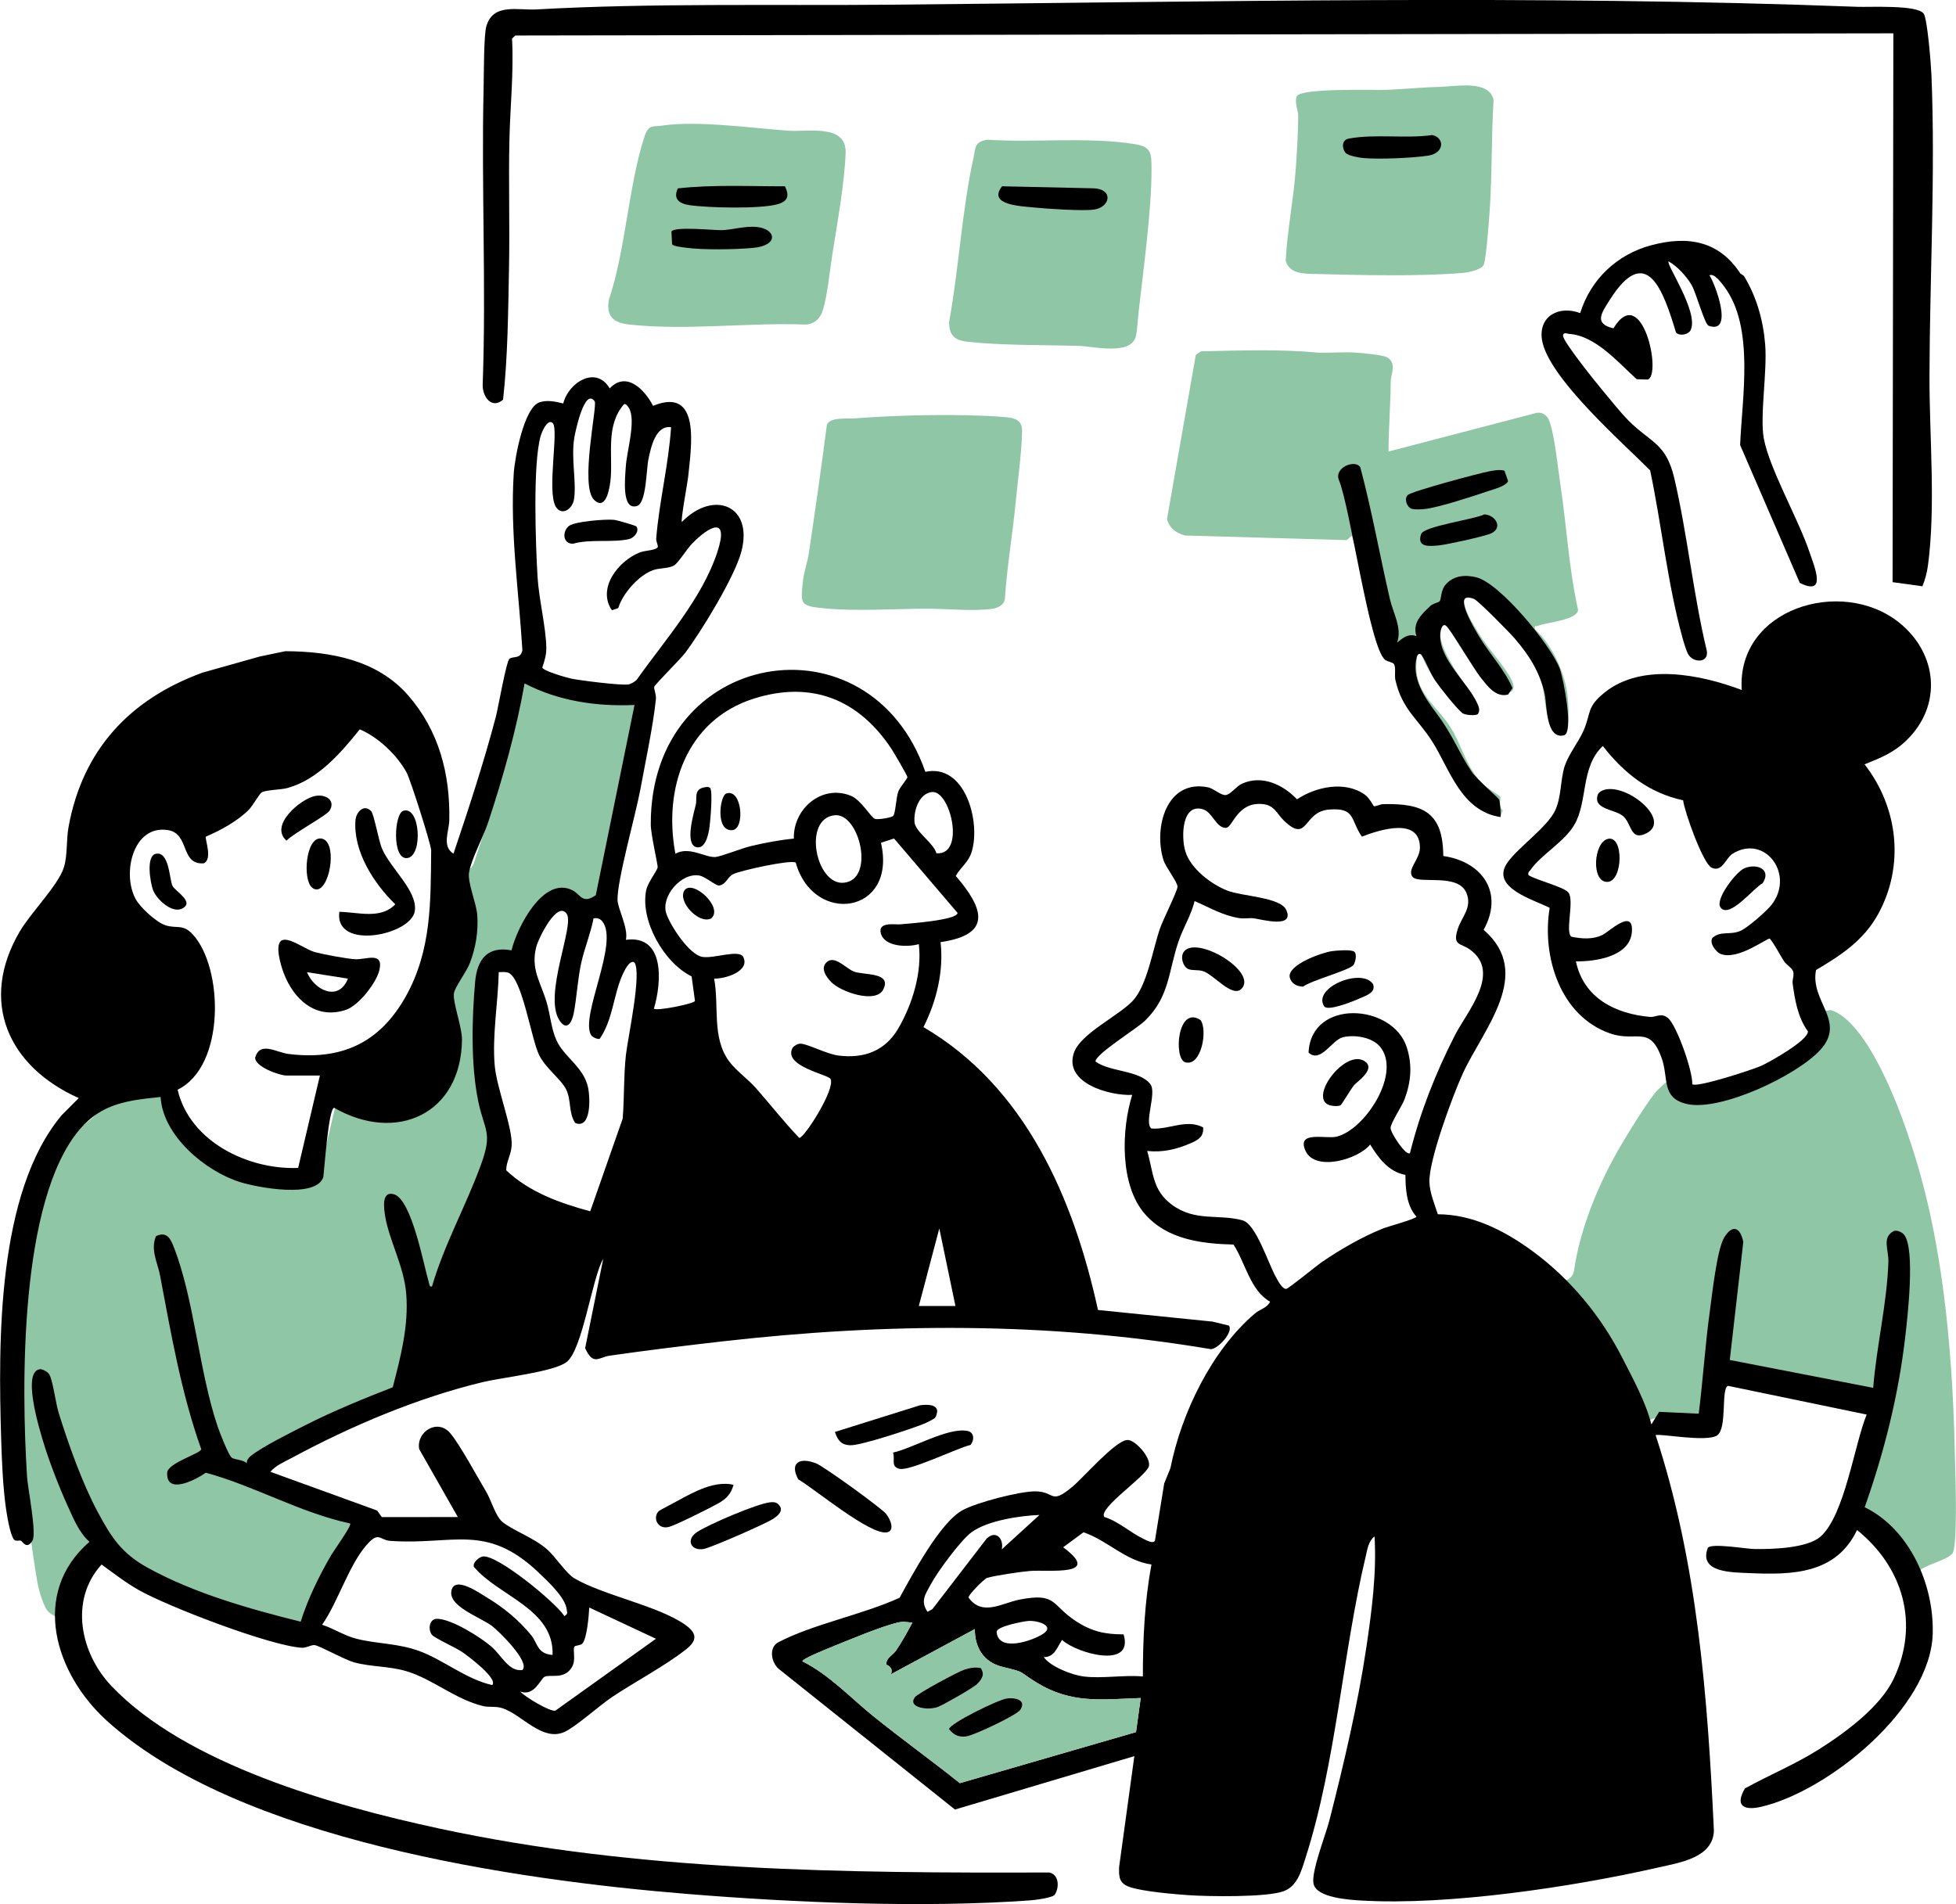 <svg xmlns="http://www.w3.org/2000/svg" id="Ebene_2" data-name="Ebene 2" viewBox="0 0 907.07 883.18"><defs><style> .cls-1 { fill: #8fc6a5; } </style></defs><g id="Ebene_1-2" data-name="Ebene 1"><path class="cls-1" d="M643.89,209.44l68.59-17.92c2.56-.57,4.92,1.06,5.86,3.4,2.54,6.25,4.18,22.62,5.32,30.16,2.9,19.27,3.87,38.75,8.15,57.78-.43,4.83-14.35,5.69-18.62,7.42-1,.41-1.72-.55-1.37,1.58,7.69,7.03,13.27,18.87,14.9,29.06.54,3.36,2.12,19.83-2.4,20.2-7.3.59-7.76-18.04-9-22.78-2.42-9.21-7.85-16.92-13.98-23.98-1.85-2.14-15.29-15.9-16.51-16.45-1.93-.86-3.97-.53-5.98-.51.14,6.02,3.96,11.46,6.97,16.51,3.74,6.28,12.78,16.12,15.25,21.71.69,1.55,1.3,3.12.3,4.74-8.08,5.74-14.25-6.01-18.34-11.68-4.41-6.12-8.47-12.73-12.19-19.29l-2.03.57c-4.51,6.75,7.73,23.21,11.61,29.33,1.83,2.89,11.52,14.51.09,11.69-3.57-.88-13.03-12.67-15.47-16.29s-4.87-7.89-6.18-12.31c-1.46-.18-1.78,2.61-1.89,3.57-1.76,16.19,10.21,21.48,16.69,33.08,4.87,8.71,6.66,17.31,14.14,24.82,1.27,1.28,7.67,5.22,7.91,5.64.42.74-1.07,4.6,1.14,6.33-.66,3.83-4.73,2.67-7.37,1.34-14.07-7.09-18.01-22.11-25.2-33.74-6.13-9.92-14.46-14.83-17.16-27.79-.52-2.49.29-5.73-.36-7.63-.55-1.61-4.19-1.82-5.9-4.09-1.32-1.75-2.5-6.37-3.25-8.73-4.83-15.14-6.09-31.54-10.71-46.74l-2.41,2.08-74.95-2.13c-4.16-1.17-7.33-3.39-8.35-7.7l13.35-76.11,2.38-1.61c18.11-.41,36.53-1.07,54.47.6,5.65.18,11.38-.38,17.02-.03,2.91.18,12.93,1.09,14.8,2.18,4.74,2.75,1.75,7.65,1.72,11.35-.08,10.72-1,21.52-1.03,32.41Z"></path><path class="cls-1" d="M307.69,58.18c15.98-2.29,41.18,1.24,57.92,2.45,9.04.66,27.08-3.35,26.54,10.4-.55,13.98-3.89,32.73-6.15,46.87-1.22,7.65-2.24,18.65-4.31,25.67-1.18,4-3.76,6.66-8.02,6.96-26.55-1.01-55.64,2.9-81.95-.02-7.23-.8-10.66-3.77-9.39-11.38,7.84-23.27,9.08-52.95,16.5-75.63,1.97-6,3.54-4.55,8.86-5.31Z"></path><path class="cls-1" d="M396.6,194.04c19.42-1.56,49.72-2.22,68.99-.62,4.45.37,8.44,1.03,8.38,6.4-.12,9.69-1.99,22.97-2.95,33.07-1.43,14.96-4.06,29.89-5.02,44.9-.36,2.69-3.04,4.11-5.5,4.52-8.42,1.37-22-.02-30.87.01-15.61.06-32.58,1.33-47.97-.21-10.76-1.07-10.35-2.15-9.37-12.1.45-4.61,2.13-9.05,2.76-13.22,2.98-19.88,5.82-39.79,8.4-59.7,1.23-3.76,9.29-2.75,13.15-3.07Z"></path><path class="cls-1" d="M457.81,64.82c21.97,1.42,46.78-1.45,68.42,2.03,7.74,1.24,7.73,4.22,7.77,11.29.11,19.24-3.83,47.04-6.01,66.86-.34,3.11-.62,8.17-1.2,10.79-2.08,9.29-19.7,4.86-26.22,4.66-16.57-.51-35.73-.15-51.99-1.96-6.04-.67-8.53-3.04-8.42-9.33,4.49-24.5,5.93-51.55,11.24-75.76,1.07-4.87.32-7.6,6.41-8.59Z"></path><path class="cls-1" d="M668.39,40.25c7.04-.16,22.13-3.27,24.24,6.06-1.05,16.91-.64,33.94-1.77,50.79-.26,3.91-1.73,24.31-2.93,26.01-1.53,2.15-6.94,3.23-9.53,3.46-19.03,1.69-48.3,1.07-67.86.51-5.32-.15-12.54.24-14.32-6.16.77-14.31,3.69-28.59,4.7-42.85.51-7.2,1.08-16.82,1.1-23.97,0-3.4-1.84-6.43-.64-9.53,2.63-3.89,36.06-2.65,42.05-2.91,8.29-.35,16.62-1.21,24.97-1.4Z"></path><path class="cls-1" d="M645.82,874.07c-5.5,0-10.73-.16-15.54-.46l-1.77-.11c-4.57-.27-10.83-.63-12.57-2.72-.78-.94-.75-2.74-.58-4.09.96-7.76,4.35-18.65,7.63-29.18,2.38-7.63,4.84-15.51,6.33-22.16,4.81-21.37,8.39-39.8,10.64-54.77,2.67-17.73,4.07-34.61,4.14-50.18,0-1.94-.97-3.74-2.6-4.79-.93-.6-2-.9-3.07-.9-.8,0-1.61.17-2.37.52-5.42,2.49-6.56,8.27-7.31,12.09-.12.6-.23,1.17-.36,1.71-4.64,19.47-8.02,39.75-11.29,59.37-3.91,23.45-7.94,47.7-14.17,70.82-.25.93-.51,1.94-.78,3.01-1.62,6.42-4.34,17.18-9.52,18.21-4.87.97-13.1,1.51-23.17,1.51-11.31,0-23.1-.69-30.05-1.76-.72-.11-1.51-.22-2.37-.34-7.94-1.08-12.19-2.42-12.65-4l6.75-52.84c.18-1.41-.18-2.84-1-4-.97-1.37-2.56-2.26-4.23-2.41l2.78-.83c2.19-.66,3.77-2.57,4.01-4.84l1.52-14.55c.16-1.58-.34-3.15-1.39-4.34-.39-.45-.85-.82-1.35-1.12,1.03-.18,2.01-.64,2.8-1.35,1.13-1,1.81-2.42,1.9-3.93l2.89-51.85c.11-1.97-.8-3.78-2.3-4.88.4-.09.79-.23,1.17-.41,1.61-.77,2.77-2.25,3.12-4,.91-4.51,1.59-9.05,2.26-13.45.87-5.75,1.69-11.17,2.96-16.58,2.83-12.03,8.89-28.79,14.41-39.87,7.16-14.36,17.7-27.21,31.31-38.2,1.3-1.05,2.07-2.61,2.11-4.28.01-.59-.06-1.17-.23-1.72.87.32,1.79.49,2.75.49,4.14,0,7.08-3.04,9.44-5.49.63-.65,1.41-1.46,1.82-1.76,18.56-13.7,34.7-21.83,50.79-25.61,1.89-.44,3.42-1.82,4.06-3.66.09-.27.17-.55.22-.83.88,1.2,1.89,2.15,3.07,2.67.72.32,1.5.48,2.28.48.07,0,.14,0,.21,0,.47-.02.94-.03,1.41-.03,18.52,0,35.19,13.55,49.91,25.5l.91.74c1.03.83,2.29,1.27,3.57,1.27.7,0,1.39-.13,2.06-.39,1.9-.74,3.26-2.45,3.55-4.47,2.66-18.34,10.62-39.36,22.42-59.18,2.22-3.74,9.88-16.44,14.98-23,1.11-1.42,2.65-2.79,4.27-4.24,1.83-1.63,3.73-3.32,5.28-5.33.68-.88,1.09-1.95,1.17-3.07.27-3.93-4.81-16.97-9.66-20.18.76.01,1.5.03,2.09.07,3.16,4.48,9.56,20.92,9.22,25.13-.35,1.81.2,3.68,1.48,5.01,1.28,1.33,3.03,2,5.2,2,7.05,0,30.44-8.52,32.79-9.54.19-.08,19.49-9.57,22.91-15.09,2.57-4.14.87-9.49-1.39-15.22,1.41,1.43,3.28,2.21,5.29,2.21h0c1.11,0,2.01-.23,2.68-.39.03,0,.07-.02.1-.03,12.86,3.31,28.31,30.66,40.45,71.7,10.5,35.47,16.16,79.24,17.31,133.83.03,1.37.08,3.11.14,5.13.3,10.52.99,35.15-.94,40.85-.63,1.85-4.98,3.57-8.16,4.82-1.94.77-3.95,1.56-5.71,2.52-1.98,1.09-3.13,3.25-2.92,5.5.23,2.47.53,4.95.82,7.35.94,7.83,1.84,15.23.57,22.42-3.03,17.2-15.47,33.18-38.04,48.85-10.92,7.59-29.45,17.9-38.17,19.7,3.84-2.5,12.13-6.31,16.06-8.11,2.99-1.37,5.35-2.45,6.8-3.25,8.66-4.76,37.65-21.86,47.06-41.8,12.24-25.94,4.89-55.35-18.72-74.93-1.03-.85-2.31-1.3-3.62-1.3-.34,0-.69.03-1.03.09-1.65.3-3.08,1.32-3.91,2.79-4.79,8.47-9.37,13.79-18.62,15.93-4.34,1-11.88,1.63-19.66,1.63s-14.22-.59-18.03-1.57c-.33-.08-.63-.17-.9-.24,2.65.1,5.78.53,8.35.88,2.42.33,4.34.6,5.8.6h.52c4.28,0,11.67-.32,16.15-.85,18.84-2.2,21.83-9.16,27.77-23.02,3.88-9.05,6.42-18.44,8.87-27.52,1.41-5.23,2.87-10.63,4.55-15.79.5-1.54.32-3.23-.51-4.62s-2.21-2.38-3.8-2.69l-63.48-12.43c-.16-.03-.32-.06-.48-.07-.65-.07-1.1-.1-1.52-.1-2.45,0-3.94,1.13-4.76,2.08-.74.86-1.55,2.3-1.39,4.39-.41,2-.66,4.75-.94,7.89-.26,2.87-.7,7.9-1.29,10.14-.52.2-1.12.4-1.45.47-.44.05-.99.07-1.61.07-2.85,0-6.78-.51-10.58-1-4.12-.53-8.02-1.04-11.26-1.04h-.25c-1.85.02-3.57.93-4.62,2.45-1.05,1.52-1.29,3.45-.66,5.18,3.63,9.87,6.76,20.39,9.29,31.28,10.03,43.12,15.51,91.61,17.25,152.57-1.35,5.36-15.02,8.11-21.66,9.45-1.3.26-2.49.5-3.55.74-32.01,7.08-79.95,14.64-118.52,14.64ZM443.68,830.1c.64.24,1.32.37,2.01.37.55,0,1.1-.08,1.63-.24l74.36-22.34c-.31.22-.6.45-.86.65-.11.08-.22.18-.33.26-28.8,9.47-50.69,16.17-68.85,21.06-2.25.61-4.83,1.18-6.44,1.45l-1.52-1.21ZM493.7,778.24c-.68-.22-1.36-.46-2.05-.72-.77-.29-1.53-.68-2.3-1.12,1.42.65,2.87,1.27,4.35,1.84ZM364.96,767.14c-.45-.52-.75-1.66-.77-2.5,2.78-1.5,9.59-4.12,16.92-6.8l-9.9,4.89c-1.85.91-3.05,2.76-3.15,4.81-.04.83.1,1.64.4,2.39l-3.5-2.8ZM480.02,769.24c-1.38-1.06-2.71-1.96-4.11-2.58-1.08-.48-2.17-.75-3.22-.9,2.92-.32,5.89-1.32,8.85-2.68-.31.46-.56.97-.72,1.51l-.63,2.06c-.26.86-.31,1.75-.17,2.59ZM467.27,765.45c-.14-.02-.27-.04-.39-.07-4.17-1-6.96-3.33-8.1-6.62,1.95,3.49,4.88,5.79,8.49,6.69ZM422.49,763.86c.85-1.44,1.66-2.94,2.44-4.43,1.12-2.1,2.27-4.27,3.36-5.8.59-.84.93-1.8,1.02-2.78.45.11.91.17,1.36.17,1.68,0,3.31-.75,4.4-2.1l9.02-11.12c-.08.6-.08,1.21.03,1.84.17,1.03.63,2,1.32,2.79,2.25,2.58,4.91,4.35,7.95,5.29-.26-.03-.51-.05-.77-.05-1.04,0-2.08.29-3,.86-3.14,1.96-6.51,3.62-10.07,5.37-2.75,1.36-5.6,2.76-8.37,4.33-2.49,1.41-4.69,2.91-6.82,4.35-.64.44-1.27.86-1.88,1.27ZM382.5,757.34c4.33-1.57,8.75-3.14,12.57-4.49-4.51,1.97-8.93,3.75-12.47,4.47-.03,0-.07.01-.1.02ZM501.52,757.1c-1.27-.61-2.54-1.32-3.81-2.14,1.21.75,2.48,1.47,3.81,2.14ZM495.18,753.29c-.8-.41-1.68-.61-2.57-.61-.16,0-.32,0-.47.02-.15-.74-.46-1.46-.9-2.09-.16-.23-.33-.46-.5-.68,1.37,1.11,2.85,2.25,4.44,3.36ZM457.63,750.68c-.46-.87-1.15-1.62-2.03-2.16-.28-.17-.57-.32-.86-.44,1.33.3,2.73.44,4.19.44.25,0,.5,0,.75-.01-.72.44-1.34,1.04-1.81,1.76-.08.13-.16.26-.24.4ZM488.48,747.51c-2.44-2.12-5.37-3.33-8.68-3.55.77-.11,1.52-.17,2.24-.17,2.05,0,3.6.48,5.04,1.55.13.16.39.58.58.89.23.38.5.82.82,1.28ZM423.07,744.72c-.16-.02-.55-.1-.83-.16-.84-.17-1.89-.39-3.09-.39-.22,0-.44,0-.65.02.26-.12.49-.23.7-.34.76-.39,1.42-.94,1.93-1.62.62-.82,1.24-1.68,1.85-2.57-.09.69-.04,1.19,0,1.64.12,1.37.59,2.51,1.09,3.41-.13,0-.27-.01-.41-.01-.2,0-.39.01-.59.03ZM459.82,718.41c.44,1.15,1.26,2.16,2.37,2.82.91.54,1.92.81,2.92.81,1.38,0,2.74-.5,3.81-1.47,1.17-1.06,2.56-2.05,4.04-3.1,1.64-1.17,3.33-2.37,4.97-3.84,9.49-8.53,9.47-11.31,9.46-12.97,0-1.69-.71-3.29-1.94-4.42,1.83.7,3.71,1.35,5.61,1.35.76,0,1.49-.1,2.17-.31,3.6-1.07,8.42-5.64,17.81-15.08,2.95-2.96,5.74-5.77,7.14-6.93,2.82-2.34,4.33-3.42,5.11-3.92,1.64.81,4.11,3.6,4.47,5.11-1.23,1.88-6,5.94-8.92,8.42-4.38,3.73-8.16,6.95-10.06,9.86-.94,1.44-2.7,4.14-1.64,8.08.15.54.37,1.05.66,1.52-1.04-.43-2.11-.83-3.22-1.18-.56-.17-1.13-.26-1.7-.26-1.36,0-2.7.49-3.75,1.42l-8.28,7.3c-1.18,1.04-1.88,2.53-1.92,4.1s.57,3.09,1.7,4.2l1.27,1.25c-.1,0-.2,0-.31,0-1.75,0-3.67-.13-5.53-.26-1.76-.12-3.43-.24-4.92-.24-.49,0-.96.01-1.38.04-3.12.19-19.79,2.3-23.72,3.81-.35.13-1.02.39-2.31,1.38l6.08-7.5ZM528.02,715.84c-1.15-.53-2.29-1.14-3.42-1.79l3.42,1.79ZM442.25,709.52c1.65-2.05,3.32-3.83,4.99-5.18.59-.47,1.49-.99,2.64-1.53-1.42.83-2.73,1.74-3.92,2.75-.96.81-2.27,2.24-3.71,3.97ZM585.17,588.16c-1.23-2.33-2.36-4.81-3.51-7.34-1.28-2.8-2.6-5.69-4.11-8.48-.99-1.83-2.91-2.97-4.99-2.97-.04,0-.08,0-.11,0-.56.01-1.12.02-1.68.02-29.21,0-37.94-13.39-40.54-21.37-2.93-8.98-3.67-19.32-2.26-28.56.22,2.54,1.11,4.74,3.23,6.28.22.16.44.3.67.42-.44.14-.86.33-1.26.57-1.75,1.07-2.79,3-2.71,5.04.69,19.48,9.5,31.26,26.18,35.02,2.6.59,6.18.87,9.96,1.17,3.63.29,10.32.82,12.14,1.7.82.84,2.35,3.55,2.86,4.46l.08.14c.86,1.53,2.31,5,3.71,8.35.87,2.08,1.65,3.92,2.36,5.55ZM658.98,553.5c-1.26-3.91-1.19-7.85-.96-10.3.23-2.39-1.05-4.59-3.1-5.62.58-.17,1.14-.43,1.65-.77,1.07-.71,1.87-1.76,2.27-2.99,2.63-8.13,5.28-15.7,8.07-22.93-4.67,13.07-9.73,29.77-8.86,37.49,0,.06.27,2.26.93,5.11ZM645.64,532.79c-2.32-2.36-3.82-5.09-4.57-6.66-.9-1.88-2.77-3.12-4.85-3.21-.09,0-.17,0-.26,0-1.07,0-2.1.3-2.98.85,7.58-6.74,13.67-16.76,15.54-24.41-.28,1.82-.7,3.54-1.23,5.03-.33.92-2.16,4.13-3.25,6.05-3.15,5.53-4.15,7.38-4.21,9.46-.1,3.39,3.24,9.32,5.82,12.9ZM623.1,530.01c2.94-1.09,5.83-2.88,8.55-5.12-.21.24-.4.51-.57.79-.83,1.39-4,3.22-7.98,4.32ZM516.24,499.06c-3.06-.65-5.83-1.5-8.34-3.08-1.85-1.16-4.97-3.43-5.03-5.57,0-.26.02-.52.07-.79.1,1.14.56,2.26,1.36,3.19,2.87,3.31,7.31,4.95,11.93,6.25ZM677.17,486.9c1.64-3.46,3.34-6.9,5.11-10.35.92-1.79,2.15-3.76,3.45-5.85.93-1.49,1.89-3.03,2.81-4.62-2.07,4.4-4.7,9.14-7.65,14.25-1.29,2.24-2.55,4.43-3.73,6.57ZM647.15,483.59c-.17-.36-.35-.71-.54-1.06.19.33.38.69.54,1.06ZM754.84,473.27c-8.49-1.31-14.55-5.57-18.63-9.79,4.93,4.64,11.29,8.04,18.63,9.79ZM838.06,459.56c-.06-.25-.11-.52-.15-.8.07.35.14.71.21,1.06-.02-.09-.05-.17-.06-.25ZM837.5,446.56c-.51-1.6-1.64-2.92-4.24-5.96-1.71-2-5.67-6.63-6.37-8.37-.24-1.46-1.03-2.77-2.23-3.65-.98-.72-2.24-1.13-3.45-1.13-.57,0-1.1.07-1.66.23,4.14-3.6,7.93-7.84,9.58-11.34,3.42-7.25,3.04-15.41-1.02-21.81-3.48-5.49-9.23-8.77-15.39-8.77-3.69,0-7.32,1.12-10.8,3.32-2.04,1.29-3.46,3.05-4.61,4.45-.21.26-.46.57-.71.86-3.32-5.18-9.56-21.8-9.82-25.84-.17-2.56-2.04-4.69-4.56-5.19-13.13-2.59-24.2-10.11-33.83-22.99-1.02-1.36-2.6-2.2-4.3-2.27-.08,0-.16,0-.24,0-1.61,0-3.16.69-4.23,1.9-.48.53-.93,1.07-1.35,1.61.52-.95,1-1.86,1.41-2.73,1.07-2.25,1.74-4.47,2.33-6.42,1.04-3.42,1.79-5.9,4.14-8.07,6.27-5.78,15.18-8.71,26.47-8.71,10.44,0,22.62,2.66,33.42,7.31.72.31,1.48.46,2.24.46,1.19,0,2.37-.37,3.36-1.1,1.62-1.19,2.49-3.16,2.28-5.16-.89-8.51,1.49-15.96,7.08-22.17,7.2-8,19.35-12.96,31.71-12.96,7.1,0,13.77,1.62,19.29,4.69,2.61,1.45,10.16,7.33,11.54,8.99,7,8.42,8.89,19.18,5.18,29.51-3.87,10.78-13.28,18.81-24.54,20.95-1.94.37-3.54,1.72-4.24,3.56-.7,1.84-.39,3.92.81,5.48,10.04,13,14.54,29.27,12.35,44.65-2.05,14.43-9.83,27.22-21.89,36.02-.76.55-2.13,1.3-3.45,2.02-3.86,2.1-8.48,4.61-10.27,8.66ZM725.77,444.58c-.88-3.17-1.46-6.46-1.73-9.81.42.61.96,1.16,1.63,1.63.39.27.8.5,1.25.67,1.12.43,2.21.78,3.29,1.04-1.21.25-2.31.9-3.13,1.85-1.1,1.27-1.57,2.97-1.3,4.62ZM684.68,433.44c-.78-.47-1.51-.88-2.15-1.23-.4-.22-.86-.47-1.27-.71.32-.87.92-2.06,1.46-3.11-.24,1.86.45,3.78,1.96,5.05ZM571.46,417.11c-1.04-.33-2.06-.71-3.07-1.13,1.02.41,2.05.78,3.07,1.13ZM561,412.44c-1.34-.66-2.72-1.32-4.18-1.96-.73-.32-1.5-.47-2.27-.47-.86,0-1.72.2-2.51.59.11-.93-.02-1.89-.38-2.78-.78-1.92-1.65-3.64-2.52-5.29,3.03,3.98,7.24,7.29,11.86,9.92ZM703.68,404.05c-.41-.54-.61-1-.58-1.37.12-.29.33-.64.62-1.05-.15.77-.16,1.58-.05,2.42ZM670.16,400.78c-.98-.06-1.94-.08-2.88-.08-.81,0-1.61.01-2.39.03-.68.01-1.35.03-2,.03-.35,0-.67,0-.95-.01.69-.83,1.34-1.84,1.72-3.11.54-1.82.83-3.73.86-5.63.35,1.61.82,3.37,1.59,5.32.7,1.77,2.23,3.05,4.06,3.46ZM544.61,392.34c-.14-.61-.25-1.24-.32-1.89-.06-.52-.11-1.05-.14-1.58.11,1.23.26,2.4.46,3.47ZM634.54,379.61c-.13-.44-.25-.91-.35-1.27-.58-2.2-1.24-4.69-3.08-6.61,0,0,0,0,0,0,1.19.88,2.36,1.95,3.47,3.27,1.08,1.27,2.67,2,4.32,2,.23,0,.46-.01.69-.04,1.65-.2,3.27-.39,4.85-.53-3.17.57-5.95,1.66-8.16,2.53-.53.21-1.16.46-1.73.66ZM601.72,376.53c-.88-.84-1.74-1.87-2.65-2.96.62.37,1.3.62,2.02.73.29.04.58.07.87.07.61,0,1.22-.1,1.8-.29-.82.86-1.49,1.72-2.05,2.46ZM568.16,375.11c-.66-1.06-1.49-2.4-2.73-3.66,1.05.51,2.13.84,3.34.84.36,0,.72-.03,1.07-.09.23-.04.44-.09.66-.15-.55.69-1.04,1.36-1.49,1.97-.24.33-.54.74-.83,1.12,0-.01-.01-.02-.02-.03ZM730.36,359.9c.29-1.93.61-3.74,1.1-5.37.24-.81.69-1.83,1.25-2.96-1.05,2.81-1.76,5.61-2.35,8.32Z"></path><path class="cls-1" d="M425.98,879.81c-54.56,0-136.26-3.4-215.67-19.57-16.09-3.28-57.72-12.72-96.73-29.54-39.38-16.99-64.83-36.85-73.63-57.44-.7-1.63-1.29-3.71-1.91-5.91-1.02-3.58-2.07-7.28-3.93-10.33-2.16-3.54-5.5-5.51-8.18-7.09-1.5-.88-2.91-1.72-3.68-2.56-1.7-1.86-4.02-8.28-4.96-13.74-10.81-62.88-14.64-170.57,19.09-209.55,1.15-1.33,2.56-2.44,4.06-3.62,1.12-.88,2.28-1.8,3.41-2.86l.17-.16c2.65-2.44,2.59-4.88,2.13-7.15-.38-1.87-1.67-3.42-3.44-4.14-25.82-10.42-37.51-32.08-30.53-56.53,2.3-8.05,8.33-15.62,14.16-22.94,5.17-6.49,10.04-12.62,11.91-18.82,1.2-3.99,1.67-8.55,2.12-12.95.34-3.31.66-6.44,1.26-9.2,8.74-40.44,36.17-64.17,83.86-72.54.13-.02.26-.05.39-.08l11.34-2.83c.25,0,.5,0,.75,0,12.54,0,23.22,1.64,31.74,4.88,22.31,8.48,35.77,35.29,37.1,56.22.14,2.21-.15,5.89-.44,9.44-.12,1.53-.23,2.96-.32,4.3-4.94-19.13-10.64-40.68-33.2-48.87-.62-.23-1.28-.34-1.94-.34-.04,0-.08,0-.13,0-3.69.08-5.92,2.89-11.05,9.8-1.04,1.4-2.46,3.31-2.94,3.8-4.09,4.21-14.06,11.02-19.43,12.67-1.24.38-5.18.89-7.54,1.19-4.28.55-5.57.71-6.88,1.44-1.41.78-1.93,1.6-3.64,4.29-.6.95-1.72,2.7-2.09,3.16-5.3,5.88-11.89,10.27-19.54,13.02-1.43.51-2.59,1.57-3.23,2.95-.64,1.37-.7,2.95-.17,4.36.02.05.04.1.05.15-1.81-4.35-4.93-10.95-14-10.95-1.6,0-3.29.21-5.15.64-9.87,2.3-16.32,11.55-16.43,23.58-.12,12.39,6.85,27.52,22.41,31.46,1.21.31,2.31.34,3.02.34.35,0,.7-.01,1.06-.02.26,0,.52-.02.8-.02.53,0,.86.04,1.19.14,2.88.91,7.66,10.26,9.47,18.53,3.35,15.27,1.69,29.72-4.46,38.66-1.22,1.78-2.71,3.12-4.43,4.68-1.72,1.55-3.67,3.32-5.45,5.67-1.04,1.37-1.4,3.14-.98,4.82,6.57,26.05,35.22,39.68,60.12,39.68.32,0,.64,0,.96,0,2.6-.04,4.84-1.84,5.44-4.37l10.08-42.85c.42-1.78-.04-3.65-1.24-5.02-.28-.32-.59-.61-.93-.85,3.04-.33,5.99-.89,8.89-1.66,16.13-4.29,29.46-18.37,37.54-39.62,6.59-17.32,9.07-38.07,6.48-54.19,1.37,1.59,3.16,2.58,5.11,2.78.19.02.39.03.58.03,2.42,0,4.6-1.55,5.38-3.89,10.1-30.51,18.95-58.26,24.45-87.28,2.48-.5,5.25-1.79,6.79-5.04-.18.69-.4,1.37-.67,2.04-1.07,2.62-.04,5.63,2.41,7.05,10.82,6.25,22.91,6.97,34.6,7.67,2.41.14,4.68.28,6.95.46.15.01.3.02.46.02.17,0,.34,0,.5-.02,2.94-.26,5.05-1.53,6.5-2.69.08.33.19.65.33.97.59,1.34.71,2.56.48,4.98-.96,10.13-3.59,23.42-5.91,35.15-.96,4.87-1.87,9.47-2.65,13.73-.69,3.77-2.07,9.19-3.54,14.91-2.69,10.5-5.47,21.36-5.54,27.89-.02,1.39.29,2.86.79,4.49-1.6-1.2-3.54-1.84-5.62-1.84-.51,0-1.03.04-1.55.11-2.34.33-4.23,2.08-4.73,4.39l-1.44,6.51c.91-7.32.14-10.8-2.94-12.89-1.5-1.02-3.22-1.55-4.96-1.55-2.87,0-5.57,1.37-8.03,4.07-6.1,6.68-10.96,22.31-10.44,27.95.01.11.03.26.06.43-2.06-2.33-5.04-4.06-9.52-4.06-.55,0-1.12.03-1.7.08-2.94.28-5.18,2.78-5.13,5.74.09,5.46-.47,11.33-1.07,17.53-.74,7.75-1.51,15.76-.94,23.23.43,5.66,2.33,13.06,4.16,20.22,2.01,7.83,4.28,16.7,3.79,20.55-.07.52-.38,1.38-.69,2.21-1.01,2.74-2.53,6.88-.2,11.59,1.69,3.42,13.4,10.17,13.52,10.24,8.99,4.99,19.02,8.09,28.53,10.7.49.13,1,.2,1.5.2,1.24,0,2.47-.41,3.47-1.18,1.41-1.09,2.22-2.78,2.2-4.56,0-.43-.02-1.56.11-1.89.91-2.37,1.92-4.9,2.96-7.54,4.08-10.29,8.71-21.96,10.94-31.58,1.33-5.7,1.41-12.9,1.49-19.87.05-4.67.11-9.08.51-12.82.19-1.75.77-5.08,1.44-8.95.58-3.31,1.09-6.33,1.53-9.11.28.68.7,1.31,1.3,1.92,1.07,1.08,2.52,1.68,4.02,1.68.08,0,.17,0,.25,0,1.75-.08,6.33-.58,10.59-1.4,3.8-.73,9.87-1.9,11.84-6.01,0,.21,0,.42,0,.63-.04,6.06-.08,12.33.95,17.48,1.5,7.52,8.53,14.37,14.73,20.42,1.86,1.81,3.61,3.52,4.85,4.92,3.67,4.15,7.35,8.49,10.91,12.69,2.35,2.78,4.71,5.55,7.07,8.29.72.83,1.66,1.43,2.71,1.74.63.18,1.28.28,1.94.28,4.3,0,8.94-4.24,13.79-12.6,3.27-5.65,6.39-11.86,7.02-19,.19-2.11-.82-4.15-2.61-5.28-.72-.46-1.47-.86-2.24-1.24,3.12.52,5.99.78,8.68.78,15.48,0,23.61-8.9,28.86-19.52-.25,1.99,0,3.46.83,4.85.51.87,1.24,1.58,2.12,2.07,37.75,21.08,63.68,63.53,77.07,126.18.55,2.58,2.81,4.44,5.45,4.48,9.64.16,19.49,1.53,29.02,2.85,2.62.36,5.23.73,7.84,1.07,1.6.21,3.83.37,6.41.56,2.65.19,7.23.52,10.54.99-.53.58-1.07,1.13-1.54,1.57-8.9-1.59-18.07-3.2-27.17-4.23-30.39-3.45-59.77-5.43-87.52-5.92.32-.25.61-.54.88-.87,1.08-1.32,1.5-3.06,1.15-4.73l-7.49-35.97c-.54-2.59-2.8-4.46-5.44-4.51-.04,0-.07,0-.11,0-2.6,0-4.87,1.77-5.5,4.3-.94,3.79-1.72,7.63-2.47,11.34-1.7,8.4-3.3,16.33-6.67,23.63-.81,1.76-.67,3.8.38,5.43.33.52.74.97,1.21,1.35-8.91.13-17.7.43-26.25.88l-2.06.11c-20.37,1.08-45.67,2.42-64.61,7.87-.57-.07-1.55-.24-2.24-.36-1.8-.31-3.66-.63-5.27-.63-.25,0-.5,0-.72.02-9.12.6-20.49,2.3-30.53,3.8-3.09.46-6.08.91-8.87,1.31-1.95.28-3.31,1.11-4.2,1.67-.14.09-.32.2-.44.26-.05,0-.1,0-.14-.01-.35-2.31,1.72-8.47,2.54-10.88.67-2,1.26-3.73,1.58-5.21,1.01-4.67,2.39-11.43,3.27-17.1.01-.08.04-.19.07-.32.38-1.85,1.09-5.3-1.16-8.06-1.24-1.52-3.1-2.39-5.11-2.39-.2,0-.4,0-.61.03-2.33.2-4.3,1.81-4.96,4.05-1.19,4.06-2.29,8.42-3.35,12.65-2.17,8.62-4.42,17.54-7.64,24.89-2.14,4.88-2.49,5.2-7.55,6.72-6.35,1.92-13.41,3.16-20.88,4.49-6.98,1.23-14.19,2.51-21.02,4.41-28.04,7.79-57.41,20.52-89.77,38.92-1.93,1.1-3.04,3.22-2.85,5.43.2,2.21,1.66,4.1,3.76,4.84l46.79,16.55c.15.11.23.29.41.83.51,1.54,1.29,2.55,2.12,3.2-1.53.06-2.99.74-4.02,1.92-7.93,9-13.13,19.57-18.16,29.8-1.72,3.5-3.5,7.11-5.33,10.54-1.32,2.46-.64,5.52,1.59,7.2.4.3.81.6,1.22.88-.66-.12-1.34-.18-2.07-.18-1.18,0-2.26.16-3.21.3-.61.09-1.24.18-1.61.18-21.62-3.91-57.57-15.92-76.73-27.55-.54-.33-1.09-.66-1.67-1-3.73-2.23-8.37-5-10.09-7.64-.9-1.38-2.34-2.3-3.97-2.52-.26-.04-.52-.05-.78-.05-1.36,0-2.69.49-3.73,1.4-15.1,13.17-13.3,34.7-7.17,49.12,14.89,35.03,87.45,63.1,123.75,73.04,84.25,23.08,170.61,28.39,251.4,30.67,3.96.37,8.29.55,13.23.55,7.29,0,14.94-.4,22.34-.79,7.24-.38,14.73-.77,21.69-.77,5.95,0,10.97.29,15.35.87.1.01.19.03.25.05-.06.38-.41,1.11-1.5,1.4-3.64.97-16.88,1.16-23.99,1.26-2,.03-3.77.05-5.13.09-10.77.27-21.74.41-32.61.41ZM260.12,801.46c-.13,0-.26,0-.37-.02-2-.28-5.19-2.3-8.17-4.35l7.27,3.68c.69.35,1.44.55,2.19.6-.32.06-.63.09-.92.09ZM240.23,789.93c-.72-.32-1.45-.59-2.17-.8-1.45-.43-2.8-.58-3.88-.63.71-.23,1.37-.61,1.94-1.11,1.49-1.29,2.28-3.18,2.17-5.18-.03-.61-.14-1.22-.34-1.83,1.47,1.14,2.91,1.99,4.37,2.48-1.46.95-2.43,2.53-2.57,4.32-.07.96.1,1.91.48,2.75ZM230.18,788.55c-.47,0-.82-.02-1.07-.08-1.48-.3-2.96-.73-4.44-1.28,1.82.58,3.7,1.04,5.63,1.35h-.12ZM311.63,766.76c1.65-1.18,2.54-3.15,2.34-5.17-.2-2.02-1.46-3.77-3.31-4.61l-8.73-3.95c5.88,2.13,11.43,4.41,15.77,7.08,1.08.67,1.94,1.47,2.47,2.1-5.14,3.39-10.39,6.77-15.48,10.05-2.61,1.68-5.24,3.38-7.89,5.09l14.82-10.6ZM252.06,776.88c-.04-1.41-.27-2.8-.64-4.16.27.27.53.49.8.69,1.39,1.03,2.79,1.13,3.68,1.16-.7.18-1.41.44-2.1.83-.74.42-1.28.93-1.74,1.48ZM184.18,770.36c-1.27-.14-2.53-.26-3.77-.38-3.55-.34-6.91-.67-10.04-1.42-.95-.23-1.97-.58-3.02-1.01,4.2,1.03,8.45,1.62,12.64,2.21,1.42.2,2.82.4,4.2.61ZM265.96,764.33c-.44-2.38-1.29-4.67-2.39-6.82.58.2,1.19.3,1.82.3.45,0,.9-.05,1.34-.16,2.02-.49,3.66-1.78,4.6-3.63.06-.12.12-.25.18-.37-.13,2.51-.41,5.42-1.07,6.74-.08.04-.16.09-.24.13-1.1.61-2.95,1.64-4.21,3.77,0,.02-.02.03-.03.05ZM271.81,747.09c-.35-1.47-.88-2.94-1.44-4.32-.29-.72-.75-1.54-1.32-2.42,1.77.99,3.66,1.92,5.65,2.81-.09.05-.18.1-.27.15-1.38.84-2.32,2.22-2.62,3.78ZM233.42,712.51c-.66-.19-1.3-.35-1.91-.46-3.54-.66-7.4-1.01-12.02-1.08.74-.48,1.38-1.13,1.83-1.92,1.02-1.75,1.03-3.9.03-5.65l-17.44-30.64c.05-.49.35-.97.57-1.25.75-.99,2.02-1.71,3.01-1.71.03,0,.06,0,.09,0,1.6,1.9,5,7.51,6.18,9.46.52.87.96,1.59,1.27,2.08,1.19,1.89,3.57,6.35,6.08,11.08,7,13.17,9.5,17.57,11.49,19.4.25.24.53.47.81.7ZM330.47,454.81c-.12-1.14-.59-2.19-1.3-3.04,1.12.27,2.25.41,3.38.43-1.21,1.07-1.9,2.6-1.91,4.2l-.17-1.58ZM339.67,450.99c.23-.07.46-.13.68-.2-.53.27-1.05.43-1.54.44.29-.08.58-.16.85-.24ZM289.2,449.56c.41-1.85.71-3.55.84-5.09l.05-.56c.09-.97.16-1.95.22-2.94.53.7,1.22,1.27,2.04,1.66.57.27,1.11.49,1.64.66-.61.28-1.18.68-1.67,1.17-1.13,1.15-2.13,2.82-3.12,5.09ZM435.61,440.19c-.46-1.34-1.61-3.31-4.47-4.19,2.38-.29,4.6-.6,6.68-.92-1.29,1.01-2.13,2.56-2.18,4.29,0,.27-.02.55-.03.83ZM312.15,410.85c1.6-2.88,2.49-4.83,2.48-6.89,0-.16,0-.32-.02-.49.09.05.19.1.28.14.77.37,1.61.55,2.44.55.97,0,1.94-.25,2.8-.74.65-.37,1.38-.54,2.27-.54.57,0,1.17.07,1.79.18-.07.01-.14.03-.21.04-4.52.88-8.82,4.17-11.84,7.74ZM441.52,408.36c-1.68-1.94-3.4-3.85-5.1-5.73-.29-.32-.58-.64-.87-.96,2.8,2.17,4.44,2.42,5.79,2.42h0c.53,0,1.06-.07,1.57-.2.17-.04.34-.09.5-.14-1,.89-1.67,2.11-1.86,3.45-.06.39-.07.78-.05,1.17ZM336.89,406.84c-.49-.35-1.03-.73-1.63-1.12.08,0,.17,0,.25,0,.22,0,.43,0,.64-.02.87-.05,1.94-.27,3.44-.7-.75.63-1.43,1.27-2.04,1.86-.08.08-.18.17-.27.26-.14-.1-.27-.19-.39-.28ZM377.52,399.47c-.76-1.25-1.99-2.18-3.46-2.55-.61-.16-1.27-.24-2.04-.25,2.37-.71,3.5-1.52,4.43-2.84.19-.27.35-.55.49-.84-.03,1.18.02,2.39.14,3.64.1.95.24,1.9.43,2.85ZM407.66,390.77c-.45-1.47-.99-2.9-1.61-4.25.04.03.08.07.12.1,1.04.92,2.38,1.42,3.76,1.42.23,0,.46-.01.69-.04l.92-.11-.22.05c-1.62.4-2.91,1.46-3.65,2.83ZM423.07,386.84c-.57-.36-1.2-.61-1.85-.75.55-.37,1.03-.83,1.43-1.37.03.35.08.69.13,1.01.04.24.1.59.29,1.1ZM427.83,368.51c.69-1.12,1.32-2.35,1.67-3.7.35.3.73.57,1.15.78.26.13.52.24.79.33-1.38.63-2.58,1.52-3.61,2.59ZM313.44,260.11c.27-.55.45-1.15.52-1.78l1.35-11.03c.59,1.12,1.56,2.04,2.78,2.56.72.31,1.48.46,2.23.46.67,0,1.33-.12,1.96-.35-1.21,1.41-2.32,2.86-3.37,4.23-1.84,2.4-3.92,5.12-5.29,5.83-.06.03-.12.06-.18.08ZM302.57,203.94c.29-2.89.41-5.59.21-7.99-.02-.29-.07-.62-.13-1,.83.72,1.87,1.2,3.01,1.35.42.05.84.08,1.26.08,2.6,0,4.46-1.01,5.7-1.68.32-.17.75-.41.9-.45.32-.04.64-.06.94-.06,1.33,0,1.89.4,2.29.84.07.07.13.15.2.23-.5-.15-1.02-.23-1.55-.24h-.22c-3.97,0-9.2,1.62-12.62,8.91ZM266,199.34c-.62-1.53-1.56-3.04-2.95-4.48.37.05.74.09,1.14.09.94,0,1.83-.19,2.65-.58.18-.09.36-.18.53-.27-.53,1.67-.98,3.44-1.36,5.24ZM285.03,191.97c.05-1.51.06-3.01,0-4.48,0-.04,0-.07,0-.11.04,0,.09.01.14.02.37.05.74.08,1.11.08.67,0,1.3-.08,1.9-.22-1.3,1.31-2.33,2.91-3.14,4.72Z"></path><path d="M132.39,302.04c20.91.12,42.54,4.01,56.91,20.52,14.28,16.4,19.5,36.48,19.05,57.96-.1,4.95-3.57,12.05,1.95,15.44,7.08-21.04,14.05-42.23,19.7-63.73.98-3.74,4.8-25.62,6.28-26.69,1.86-1.35,5.12.34,5.97-4.01-1.66-27.25-5.75-54.53-4.01-81.94.45-7.04,4.7-30.56,11.96-32.99,3.59-1.2,7.49-.33,11,.54,2.37-9.71,15.17-17.81,21.54-6.99,7.8-8.23,16.29.65,20.11,8.09,22.49-9.22,17.57,19.47,16.34,32.37-.29,3.08-3.62,20.63-2.97,21.5,14.48-15,33.45-7.92,27.5,14.02-3.15,11.59-18.52,36.83-26.09,46.83-2.17,2.86-14.03,14.6-14.25,15.63s1.02,3.46.78,5.77c-1.32,12.59-4.86,29-7.21,41.83-2.07,11.28-10.86,42.38-10.58,51.28.13,4.08,5.1,13.03,3.88,18.44,18.26-2.44,16.58,19.95,12.98,31.96,1.59,1.15,18.86-2.37,19.05-3.61l-1.55-11.39c-12.82-6.27-23.96-25.89-21.06-40,.75-3.64,5.03-8.84,5.31-10.6.16-1-3.17-15.17-3.19-19.81-.39-81.7,101.52-98.79,127.32-24.47,18.56-3.96,25.7,23.21,21.53,37.01-1.51,5.01-5,7.04-7.42,11.25,12.66,14.74,17.46,27.22-7.05,30.72,1.54,13.27-1.85,27.5-7.94,39.42,47.35,27.71,69.67,79.57,80.94,131.21l53.06,5.38,7.64,1.85c2.29,2.8-5.04,10.92-8.33,10.94-75.55-12.72-150.44-12.24-226.4-3.62-16.9,1.92-35.01,4.15-52.33,6.62-5.13.73-7.69,4.87-11.46-3.47l8.41-41.53c-5.33,9.38-9.55,42.12-16.98,47.95-5.84,4.58-29.74,7.14-38.68,9.28-30.29,7.23-61.38,20.43-88.72,35.16-3.33,1.8-7.59,3.53-9.97,6.5l49.51,17.97,2.14,3.04,35.26-.03-17.94-31.53c-1.39-8.04,8.49-14.32,14.4-7.38,4.42,5.19,12.66,20.43,16.72,27.24,2.19,3.67,4.25,11.05,7.26,13.72,4.43,3.93,14.74,7.43,20.99,12.98,4.04,3.59,8.82,11.16,12.59,13.38,13.42,7.91,38.86,12.71,51.39,21.54,5.65,3.98,5.63,7.33.42,11.43-9.86,7.77-23.83,15.06-34.62,22.32-5.72,3.86-16.74,13.79-21.91,16.04-10.21,4.46-19.77-8.22-28.58-11.06-3.42-1.11-6.07-.29-8.99-1-13.07-3.16-23.33-12.56-35.73-16.22-7.8-2.31-16.11-1.93-23.95-4.02-4.46-1.19-16.36-7.86-18.48-8.04-1.72-.15-3.81,1.35-5.86,1.23-14.6-.83-62.31-19.13-75.86-26.87-6.06-3.46-11.45-7.67-17.07-11.74-15.07,16.54-9.79,41.2,4.51,56.27,34.62,36.51,103.52,55.7,151.69,66.1,92.69,20.01,188.69,20.77,283.24,20.47,4.58.9,4.81,6.97,2.59,10.28-.99,1.49-9.19,2.5-11.57,2.67-49.82,3.56-108.87,1.07-158.82-2.99-80.05-6.51-208.29-25.04-269.26-80.4-24-21.79-35.53-59.05-8-82.93-4.91-4.43-7.46-10.88-10.16-16.8-4.04-8.86-8.77-21.13-11.52-30.44-1.55-5.25-10.04-32.84-.78-32.84,1.43.35,3.29,1.37,3.97,2.68,1.61,3.13,2.85,13.22,4.25,17.72,4.56,14.56,10.91,32.5,18.08,45.86,6.41,11.96,11.14,19.19,23.13,25.82,21.42,11.85,47.35,19.17,70.99,25.05,3.37-10.71,8.52-21.18,14.14-30.87,1.15-1.99,9.68-13.8,8.8-14.68-23.18-4.97-44.36-17.44-66.95-23.55-4.5,3.22-18.44,10.52-17.9.01.23-4.59,15.64-8.91,15.8-10.92-9.29-26.01-13.99-53.53-19.13-80.67-1.08-5.71-4.57-11.9-1.84-18.16,4.88-2.26,6.62.98,8.15,4.87,9.65,24.5,11.68,57.64,20.43,83.47.83,2.46,5.1,13.51,6.54,14.44,1.61,1.04,5.06.84,6.93,2.54.05-1.56.88-2.54,2.04-3.47,5.2-4.15,18.48-10.75,24.93-14.04,13-6.61,27.16-12.41,40.75-17.69,3.68-14.18,7.43-28.45,6.26-43.27-1.03-12.98-7.94-24.81-9.79-36.17-.65-3.99-1.65-11.7,4.05-10.09,8.29,2.34,13.84,33.01,16.2,40.8.29.95.18,2.28,1.48,1.98,5.65-19.48,15.88-37.62,22.77-56.66,5.45-15.08,1.59-15.34-1.31-29.21-3.48-16.68-2.99-38.36-1.45-55.46.94-10.47,5.75-16.67,16.88-14.59,2.44-10.36,14.79-34.97,28.44-27.76,3.57,1.89,4.46,6.52,10.63,2.17l17.96-88.21c-17.52.78-35.32-1.82-50.93-9.99-3.97,21.93-9.98,43.35-16.96,64.47-2.1,6.37-7.92,17.31-8.85,23.2-.75,4.74,3.37,14.02,3.81,19.74.58,7.59-.75,15.38-3.49,22.45-1.51,3.89-6.84,10.91-7.31,13.75-.69,4.17,3.78,15.75,3.72,21.62-.37,34.54-30.49,48.15-59.31,31.58-2.58.49-4.46,27.94-4.97,32.02-3.08,10.25-30.69,4.93-38.55,2.48-16.21-5.04-35.95-21.59-36.93-39.5-15.05,1.55-27.18,2.91-37.47,14.97-28.09,32.91-27.14,119.55-24.45,161.35.34,5.29,4.54,26.1,2.49,29.48-2.62,4.33-4.55.41-5.27.04-.81-.41-2.48.52-3.35-.62-1.82-2.4-3.29-11.67-3.75-15.03-1.35-9.76-1.85-21.84-2.15-31.79-1.34-44.74-1.99-113.93,28.02-149.89l7.98-8c-32.7-14.56-46.43-44.79-27.35-77.3,5.05-8.61,17.66-21.23,20.4-29.55,1.76-5.36,1.14-13,2.19-18.79,6.5-35.96,28.51-59.43,62.17-71.7l26.5-7.46,12-2.5ZM275.5,231.85c-6.72-6.48,1.63-43.83.28-45.71-4.73-6.58-9.01,14.32-9.41,16.62-1.68,9.74,1.07,20.84-.18,28.8-.76,4.78-5.78,7.81-8.41,3.53-4.36-7.1,1.59-36.37-1.53-38.94-2.45-2.02-5.04,4.39-5.5,5.98-3.75,12.88-2.33,50.8-1.47,65.44.62,10.42,3.9,23.14,4.07,32.98.05,3.17-.86,6.1-1.86,9.04.3,1.61,11.43,4.76,13.52,5.19,4.3.87,22.62,3.18,26.34,2.69,1.13-.15,3.08-1.28,3.92-2.17,12.9-18.26,30.31-37.63,37.39-59.23,5.63-17.18-3.88-11.99-11.79-3.85-2.09,2.15-6.38,8.84-8.1,9.93-2.57,1.63-6.81,1.23-9.75,2.24-6.7,2.3-14.26,10.81-16.31,17.65l-2.95,1.01c-7.01-10.25,3.1-23.03,13.06-26.86,2.46-.94,7.88-.89,8.28-2.67-.15-1.28-.89-2.49-.79-3.81,1.4-17.19,5.76-34.3,6.89-51.56-7.2-.99-9.37,9.38-10.52,14.95-1,4.84-.9,20.54-5.4,21.62-7.16,2.08-5.37-13.29-5.09-18.13.42-7.24,4.91-21.6,1.46-27.35-.38-.64-1.56-2.45-2.42-1.6-8.28,9.82-5.12,22.49-6.01,33.98-.27,3.47-1.85,15.89-7.71,10.24ZM368.14,388.96c-.42-13.69,12.85-25.31,26.38-19.88,4.92,1.97,9.32,10.16,11.3,10.75,1.46.43,7.28-.54,8.31-1.33,1.17-.9,1.38-8.65,2.49-11.5.71-1.82,4.19-5.87,4.19-6.51,0-.76-6.49-11.77-7.46-13.23-15.13-22.79-36.89-31.71-63.7-23.25-31.42,9.92-42.17,41.74-36.44,71.95,6.47-3.55,13.71,1.82,18.5,1.55,2.32-.13,12.54-4.14,16.45-5.06,6.52-1.54,13.31-2.85,19.98-3.49ZM148.37,498.86h-15.48c-3.44,0-14.99-4.23-14.54-8.44,2.35-7.58,9.72-2.27,15.54-1.55,24.45,3.01,42.18-5.11,54.26-26.66,12.09-21.58,11.54-44.28,11.8-67.74.03-2.6-9.6-32.87-11.41-36.18-4.48-8.16-13.13-16.38-21.7-20-8.7,10.84-19.41,23.3-33.46,27.19-3.1.86-9.93.87-11.97,2.01-1.06.59-4.33,6.36-5.96,8.02-5.19,5.29-13.15,9.63-19.97,12.53-.64.87,3.33,10.51-1.01,12.39-10.99.77-6.39-13.81-16.6-15.42-16.17-2.54-21.4,20.07-14.98,31.97,2.12,3.92,9.63,10.83,13.8,12.17,5.45,1.76,8.06-.79,12.71,4.27,14.22,15.45,15.25,61.14-7.04,72.01,5.59,24.05,32.68,37.22,55.9,36.28l10.09-42.85ZM434.27,395.76c13.62,1.12,6.48-29.46-2.16-28.39-6.01.75-8.49,8.78-8.01,14.01.42,4.51,8.72,9.46,10.16,14.38ZM386.91,378.14c-14.78,1.78-8.54,32.49,4.35,31.3,14.79-1.37,7.32-32.71-4.35-31.3ZM426.09,437.91c-5.07,1.5-15.87,1.38-17.6-4.97-1.52-5.57,6.64-4,8.81-4.2,3.38-.3,26.75-1.91,26.75-5.32l-29.45-34.5-6.07,1.98c7.66,33.03-31.25,38.66-39.53,9.19-2.26-1.46-25.31,3.62-28.89,5.31-2.91,1.38-3.1,4.64-6.61,5.36-1.48.11-6.45-4.13-9.07-4.64-8.4-1.62-18.03,9.63-15.47,17.51,1.84,5.65,10.69,19.22,16.78,20.21,5.4.88,17.12-3.7,18.96.07,3.25,6.65-8.71,10.21-13.53,9.98,2.41,12.83-1.2,27.39,7.01,38.46,3.11,4.19,8.87,8.34,12.5,12.48,6.68,7.62,12.95,15.64,19.97,22.96,2.39,0,16.76-22.53,14.53-27.27-.52-2.09-22.51-5.87-17.55-14.67.99-.98,2.42-1.88,3.85-1.75,3.63.33,12.01,4.83,17.4,5.5,11.94,1.49,21.71-2.23,27.76-12.69,6.54-11.3,11-25.92,9.45-39.01ZM275.26,425.94c-1.31,6.85-4.28,14.09-5.74,20.74-1.67,7.63-2.04,16.12-3.5,23.47-.87,4.38-3.34,8.18-6.61,3.08-7.53-11.75,7.12-43.9,3.4-49.35-4.43-6.48-13.11,11.49-14.05,15.02-2.83,10.64,1.92,16.4,4.79,26.2,1.66,5.66,2.09,12.15,4.52,17.46,3.63,7.94,12.83,12.41,14.72,22.24.94,4.89,1.3,19.06-6.04,16.07-3.23-4.82-1.7-10.66-4.29-15.72-2.39-4.66-9.29-9.58-12.36-15.61-3.75-7.38-7.95-36.27-14.53-38.42-1.36-.44-2.88-.2-4.28-.22-.31,13.99-3.1,29.47-1.87,43.34.93,10.51,8.34,28.86,7.86,37.09-.26,4.43-2.5,7.31-2.54,11.47,10.73,10.17,24.93,15.25,38.97,19.03l15.04-42.96c.81-9.74.43-19.76,1.5-29.48.88-8.03,7.45-37.88,3.98-42.94-2.26-1.68-4.98,4.34-5.77,6.19-4,9.27-4.36,20.52-10.34,29.16-.71.48-3.4-.74-3.94-1.59-5.48-8.58,13.11-42.96,5.14-52.84-1.1-1.36-2.37-1.67-4.04-1.42ZM426.09,605.75h16.98l-7.48-35.97-9.5,35.97ZM249.65,729.26c-24.4-23.12-39.69-12.42-68.84-14.58-4.35-.32-5.01-3.95-9.47.47-9.06,8.98-14.46,27.88-21.97,38.45,5.53,1.79,10.25,5.08,15.97,6.51,9.85,2.46,19.17,2.02,29.24,5.73,11.1,4.09,21.67,13.08,33.7,15.74,2.81-3.07-11.56-13.71-14.05-15.41-2.79-1.91-12.88-6.46-13.99-7.98-1.89-2.58-1.06-7.34,2.36-7.35,6.62-.02,20,8.39,25.16,12.79,4.85,4.14,8.17,11.89,14.51,10.96,3.75-3.72-11.08-18.12-14.07-20.39-5.24-4-19.9-8.91-18.92-16.01,1.1-7.9,13.31.84,16.92,3.02,7.49,4.53,14.53,10.37,20.07,17.16,3.15,3.86,2.76,8.7,9.97,9.23.76-21.41-25.12-27.24-36.49-40.87-.67-2.08,2.57-4.59,4.2-4.81,6.6-.9,33.42,21.01,37.8,27.67,1.8-1.23,1.21-1.46,1.06-3.01-.51-5.57-9.06-13.42-13.17-17.32ZM241.27,784.59c2.09,2.44,13.86,9.48,16.28,8.85l46.64-33.34-30.94-14.49c-.16,3.5-1.05,14.59-3.24,16.76-.89.89-3.28.81-3.63,1.35-.91,1.41.84,6.05-1.08,9.41-3.54,6.22-10.36,3.24-12.84,4.65-1.87,1.07-4.75,9.23-11.19,6.79Z"></path><path d="M637.04,373.89c.65.37,2.99-.88,4.35-.91,18.51-.43,27.81,3.75,27.91,24.05,18.13,2.62,28.25,17.07,18.71,34.25,23.54,20.26-.22,46.07-9.63,66.59-4.66,10.16-15.83,40.3-15.51,50.39.16,5.04,2.4,10.2,3.9,14.94,16.37.08,31.07,7.68,43.99,17.16,17.67,12.95,31.89,30.48,41.53,49.38,4.96,9.73,10.93,20.56,13.51,30.95l3.62-5.85,18.35.87c1.97-15.7,2.97-31.7,5.12-47.33,1.08-7.83,3.3-28.67,6.65-34.3,3.88-6.5,7.57-4.76,8.89,1.99l-6.27,54.72,66.51,12.92c1.56-19.49,6.37-38.83,7.05-58.4.2-5.7-3.22-11.5,2.66-14.39,1.56-.39,3.8.64,4.73,1.91,5.08,6.87,1.52,37.73.42,47.27-3.12,27.01-9.76,53.45-18.8,78.98,20.9,10.26,32.27,36.05,31.54,58.84-1.1,34.49-48.34,72.84-79.52,80.11-8.13,1.89-12.33-.51-7.53-8.53,11.28-6.23,23.05-11.05,34.01-17.94,12.25-7.71,28.72-19.76,34.97-32.96,12.03-25.42,4.38-51.67-17.01-68.94-9.74,20.4-29.91,20.88-50,19.98-7.92-.35-23.68-.17-19.18-11.75,1.93-2.23,17.49.49,21.37.57,8.23.17,24.78-.32,30.89-5.77,11.2-9.98,15.64-42.52,21.37-56.58l-64.26-13.32c-3.42.97-.26,19.59-5.05,22.96s-27.38-1.08-28.54-.06c19.4,58.98,24.12,121.57,27.01,183.35-.3,12.63-15.87,14.89-25.81,17.15-39.61,9.02-97.42,17.7-137.61,15.32-5.66-.33-20.84-1.24-22.24-7.76-1.19-5.52,5.65-22.72,7.31-29.23,6.7-26.24,13.27-54.03,17.22-80.69,2.49-16.82,4.77-34.22,3.76-51.19-2.8,2.14-3.27,5.74-4.03,8.95-10.75,45.02-13.74,95.63-27.91,139.92-1.96,6.14-3.75,13.31-10.28,15.7-7.92,2.89-34.89,2.45-44.15,1.81-6.66-.46-21.37-1.73-27.24-3.8-4.82-1.7-4.99-4.57-4.84-9.26l7.06-51.42-83.18,24.77-81.69-65.2c-3.61-3.1-4.75-10.04-.16-12.43,16.3-8.47,39.14-12.79,56.17-20.61,5.92-10.72,18.77-34.96,29.24-40.63,6.58-3.57,25.95-8.61,33.33-8.71,9.73-.13,7.05,6.6,17.51-2.1,5.29-4.39,19.76-21.25,25.45-21.73,3.54-.3,10.91,7.9,10.12,12-.89,4.63-23.61,19.49-20.74,23.7,6.63,2.05,12.09,7.28,18.27,10.21,1.15.55,4.37,2.36,5.21.86l4.31-26.58,2.9-7.17c5.07-25.5,19.17-54.7,39.19-71.71,2.33-1.98,5.64-2.54,7.02-5.45-9.17-5.12-11.49-18.12-16.97-26.5-14.79-.39-30.56-2.3-40.94-14.01-11.89-13.41-11.09-39.27-6.03-55.41-10.36.48-31.8-5.42-27.05-19.49,2.99-8.85,20.29-16.9,27.09-23.93,6.97-7.21,9.43-24.05,12.93-34.03,1.33-3.78,7.91-16.94,8.03-19.06s-5.44-9.01-6.5-12.4c-4.7-14.9,1.32-37.77,20.75-33.73,2.49.52,5.88,3.76,8.06,3.56,2.3-.21,4.92-4.08,7.64-5.29,9.3-4.17,19.02.48,25.47,7.27,8.78-5.85,22.2-8.7,31.41-2.2,2.23,1.58,3.92,5.16,4.22,5.33ZM595.35,380.55c-3.28-3.14-4.25-7.1-9.91-7.61-11.84-1.07-13.73,10.95-16.94,11.04-4.51.12-6.2-7.2-10.49-8.56-9.98-3.18-10.33,12.75-8.35,19.36,2.43,8.12,11.95,15.35,19.61,18.35,6.53,2.56,24.47,3.05,27.16,8.82,4.2,8.97-11.56,4.41-15,4-2.25-.27-4.61.26-6.88-.12-7.77-1.3-13.56-4.87-20.57-7.89-1.53,6.37-5.08,11.96-7.27,18.21-4.97,14.16-4.09,25.89-15.7,37.25-3.84,3.75-23,15.48-23,18.96,6.58,4.89,20.58,3.97,25.49,10.56,3.01,4.03-3.08,17.94.43,20.51,8.22.67,16.1-4.59,24-.53.34,4.07-1.94,5.67-5.26,7.14-6.74,2.98-13.23,4.6-20.68,3.81,2.93,9.96,2.33,18.21,11.49,24.96,10.82,7.98,21.72,4.16,32.74,7.22,6.31,1.75,11.95,20.19,15.53,26.43.88,1.54,2.81,5.39,4.67,5.37,1.04-.01,14.24-10.87,16.58-12.46,8.91-6.05,18.37-11.53,28.37-15.58,2.1-.85,15.5-4.49,15.48-5.48-4.64-5.14-5.03-12.73-5.11-19.35-7.86-1.51-12.41-7.73-16.35-14.1-5.5,6.93-25.5,12.68-29.96,2.96-4.37-9.55,9.34-5.42,14.33-6.59,13.27-3.12,30.44-29.7,20.13-41.85-3.68-4.34-11.93-5.61-17.25-4.24-5.02,1.29-10.22,12.17-15.81,7.1,1.11-25.18,39.09-22.83,45.57-2.38,2.63,8.31,1.92,15.99-1.05,23.99-1.17,3.16-6.59,11.24-6.49,13.41.12,2.43,7.24,13.17,8.99,11.58,4.78-19.15,11.9-37.09,20.82-54.61,5.61-11.01,21.72-29.02,7.09-39.73-4.41-3.23-8.36-1.63-5.69-9.77,1.79-5.45,6.74-9.78,3.99-16.51-3.85-9.44-22.01-3.95-24.98-7.49-2.8-3.34,3.35-8.15,3.39-13.42.13-14.56-18.75-8.41-26.92-5.26-5.43-7.84-2.85-13.54-15.2-12.55-12.34.98-9.52,16.08-21.02,5.07ZM482.04,702.67c-9.04.35-24.01,2.57-31.46,7.99-5.02,3.65-15.8,18.34-18.88,24.08-2.63,4.89-4.99,7.8-1.58,12.87l2.27-1.26,25.16-32.72c4.44-4.18,8.02.23,7.01,5.01l17.49-15.97ZM502.52,777.59c8.42,1.07,18.82-.79,27.47,0,0-17.38.8-34.85,4-51.94-12.02-1.65-20.5-11.23-31.53-14.94l-9.44,6.96c18.49,13.67-6.57,10.28-15.47,10.99-3.96.32-16.37,2.13-19.78,3.2-1.34.42-8.83,7.93-8.63,9.13,6.4,8.89,15.53,2.52,23.7.94,17.46-3.39,14.5,2.52,26.26,10.11,7.25,4.68,13.31,6.03,21.95,6.02,4.94,16.4-21.9,8.74-28.54,2.58-2.29,3.39-3.45,8.04-8.48,7.98,3.21,4.51,13.26,8.32,18.48,8.98ZM423.1,752.62c-2.42-.19-4.03-.64-6.48-.09-7.75,1.71-23.44,8.35-31.46,11.59-1.44.58-13.67,5.48-13,6.47,12.6,6.29,22.59,17.24,33.49,25.96,12.97,10.38,26.48,20.16,39.48,30.52l81.69-23.68,2.18-15.8c-18.14.63-32.11,2.77-48.28-7.17-8.84-5.43-4.64-4.59-15.72-7.26-8.69-2.09-12.99-8.79-12.93-17.55l-38.94,20.98c1.51-3.41-2.01-4.26-2.05-4.54-.41-2.92,3.02-4.36,4.48-6.51,2.74-4.05,5.23-8.61,7.56-12.91ZM476.85,751.84c-2.49.2-14.91,2.6-14.68,5.11.85,9.53,16.57,4.14,21.57.85,5.7-3.75-2.69-6.29-6.88-5.96Z"></path><path d="M884.07,343.43c-6.05,5.82-11.78,7.99-19.4,11.09,15.56,19.98,18.63,46.84,6.38,69.31-6.68,12.25-17.19,19.2-28.89,26.08-2.88,14.59,14.11,23.64,2.04,36.99-10.78,11.93-46.55,28.83-62.06,25.13-11.91-2.84-8.19-12-11.62-21.43-5.57-15.33-11.62-7.07-23.73-11.23-23.31-8-31.91-35.84-28.14-58.28-7.28-3.76-27.38-9.28-19.83-20.64,4.75-7.14,18.67-16.65,22.38-24.57,2.94-6.26,2.39-14.45,4.41-20.56,1.78-5.39,6.4-11.19,8.68-16.3,3.69-8.27,1.21-10.99,10.01-17.96,17.29-13.71,44.5-8.18,63.4-1.02-2.41-37.73,46.17-52.58,72.85-31.39,18.11,14.38,20.27,38.64,3.5,54.78ZM780.52,371.21c-15.93-3.48-27.39-12.59-37.23-25.19-10.42,9.74-6.85,25.88-13.28,36.65-4.79,8.04-15.41,13.79-20.2,20.76-.58.84-1.39.99-.98,2.5,3.82,2.38,16.39,5.42,18.48,8.03,2.92,3.64-1.66,18.46,1.43,20.52,4.8.95,9.79,1.37,14.32-.8,3.1-1.48,14.61-12.82,13.7-1.39s-16.94,13.74-25.95,13.62c3.57,16.96,18.19,24.34,34.47,25.77,2.48.22,5.04-2.13,8.21.5,4.07,3.38,11.55,24.66,11.27,30.68,1.77,1.83,27.78-6.64,31.97-8.5,3.93-1.75,21.91-11.87,21.66-15.98-4.7-6.51-6.06-14.59-7.09-22.34-.22-1.69.81-3.51.26-5.4-.48-1.66-3.15-3.13-4.25-4.81-2.26-3.47-3.98-7.23-6.57-10.47-1.11-.52-14.99,10.41-22.97,7.03-2.05-.87-5.36-5.17-3.55-7.49,3.83-3.23,8.07-1.08,12.86-3.13,3.33-1.42,12.38-9.31,14.64-12.33,10.64-14.23-3.48-32.62-18.22-23.48-3.28,2.03-4.76,8.79-9.73,6.51-4.03-1.85-12.55-25.79-13.24-31.25Z"></path><path d="M891.5,271.93l-13.84-1.91.36-254.56-639.09,1.01-1.48,1.44c.85,15.52-.86,31.35-1.21,46.81-.45,20.04.21,40.19-.2,60.04-.41,20.11-.53,40.7-2.75,60.64-5.26,4.49-9.46-1.25-9.46-6.73,1.69-45.92-.65-92.01.44-137.94.14-6.14.05-24.53,1.29-28.66,3.22-10.74,14.45-7.21,23.26-7.7,53.25-2.99,109.31-1.7,162.73-2.18,149.74-1.33,301.15-4.69,449.77.97,5.9.22,27.92-1.02,30.79,3.2,1.71,2.52,3.37,23.56,3.57,28.37,1.89,45.74-.8,93.98-.91,139.88-.06,27.47,2.96,60.4-.7,87.61-.45,3.35-1.3,6.58-2.57,9.7Z"></path><path d="M807.1,126.86l1.6,1.09c5.86,9.59,8.99,20.63,9.88,31.86,1.01,12.6-2.55,33.3-.63,43.6,2.63,14.09,16.08,37.44,21.2,52.72,2.25,6.71,8.27,20.58-4.51,14.24l-27.68-63.96c.89-22.02,6.77-54.7-7.4-73.52-1.29-1.71-4.67-6.38-6.81-5.17,2.76,4.13,11.37,27.48-.37,23.38-1.9-.66-5.82-15.39-7.98-19.02-2.34-3.94-6.62-8.65-10.63-10.84-1.2,1.43,13.97,23.29,10.31,31.74-.95,2.19-5.11,3.1-6.85,1.25-5.73-18.81-13.5-42.47-30.86-14.93-3.8,6.02-7.25,10.9,1.85,12.97,13.22-21.75,22.59,21.57,15.91,23.77l-5.11-.14c-8.64-7.78-19.18-20.28-31.43-21.03-.68-.04-2.65-1.03-2.76.82-.15,2.57,15.58,22.13,18.44,25.5,3.6,4.26,8.23,10.19,12.01,13.96,10.33,10.31,17.33,10.29,21.18,26.78,6.06,25.99,8.78,53.82,15.04,79.91,1.02,5.79-6.25,5.75-8.63,1.6-.84-1.47-2.06-5.55-2.58-7.41-6.92-24.8-9.73-52.57-15.06-77.86-12.66-12.76-47.67-43.37-50.18-60.71-1.6-11.03,8.16-15.88,17.73-12.23,4.88-15.68,17.07-27.24,32.97-31.48,16.89-4.51,31.39-2.11,41.34,13.14Z"></path><path d="M647.89,298.05c2.65-2.17,5.26-4.36,8.97-3-1.94-6.14,2.21-10,6.47-14.02,1.23-1.16,3.89-1.58,4.31-2.18.8-1.14.52-5.01,2.54-7.45,3.67-4.44,9.17-4.96,14.48-3.62,10.98,2.75,34.54,31.43,38.62,42.29,1.75,4.65,6.7,29.97,1.92,31.02-8.46,1.87-7.81-14.39-8.83-19.11-2.23-10.26-7.3-18.12-14.03-25.93-2.33-2.71-16.75-17.42-18.8-18.25-11.07-4.48.79,14.75,2.49,17.58,4.69,7.8,11.91,15.5,15.34,23.75l-2.01,3.02c-5.85,1.54-9.7-4.18-12.94-8.18-3.07-3.8-14.09-22.88-16.08-23.89-1.72-.87-2.32,2.61-2.41,3.6-1.09,11.89,12.9,22.92,17.15,32.61.69,1.58,1.32,3.2.3,4.82-.6,1.01-6.03.62-7.24-.37-2.91-2.38-10.15-11.53-12.51-14.97-2.5-3.65-4.25-8.78-6.25-11.73-1-1.47-2.05-.57-2.37.65-2.6,9.97,3.76,18.97,9.32,26.4,7.64,10.21,9.77,17.3,16.11,26.82,2.34,3.51,12.49,12.18,12.83,13.03.15.37,1.05,7.66.55,8.02-18.27-2.86-23.32-21.8-31.54-34.87-6.85-10.89-13.95-14.76-17.17-28.79-.51-2.21.33-5.79-.69-7.3-.6-.89-2.95-1.08-4.06-1.93-7.3-5.67-16.18-70.88-21.48-83.48-2.25-5.75,7.54-9.65,9.93-5.9,5.41,20.2,9.02,40.83,13.75,61.22,1.54,6.66,5.72,13.26,3.33,20.15Z"></path><path d="M410.76,702c1.87,2.1,4.53,7.87.65,8.71-7.61,1.66-33.69-20.18-41.24-24.56-4.21-7.85.83-10.36,8.36-7.37,3.58,1.42,29.57,20.23,32.22,23.22Z"></path><path d="M364,86.41c2.31,4.68,1.18,7.12-3.78,8.41-8.18,2.14-31.84,1.59-40.43.34-4.78-.7-7.75-2.85-5.47-7.78,16.35-1.82,33.13-.94,49.68-.97Z"></path><path d="M464.7,86.4l42.72.95c9.03.51,7.41,8.69.03,9.84-5.03.79-22.22-.36-27.9-.95-6.08-.64-21.73-1.08-14.85-9.84Z"></path><path d="M624.14,71.04c-1.83-1.83-2.17-6.1,1.27-6.74,12.26-2.3,26.35.1,38.78-1.66,5.7,1.13,5.84,8.37-1.92,9.55-7.45,1.13-22.56,1.75-29.92,1.13-1.95-.16-6.98-1.05-8.21-2.28Z"></path><path d="M697.67,218.3l1.69,4.84c-.99,2.39-6.75,3.8-9.32,4.68-6.74,2.3-22.29,7.36-28.75,8.2-1.81.24-5.15.47-6.75-.08-2.05-.7-3.57-4.59-1.69-6.34s33.37-10.22,37.93-11.02c2.27-.4,4.59-.89,6.89-.28Z"></path><path d="M433.78,657.4c-.72.92-4.14,2.51-5.45,3.04-5.71,2.31-28.92,10-33.9,9.9-4.46-.09-5.88-2.33-7.27-6.16l39.52-12.39c2.54-.32,8.03-.75,7.94,3-.26.84-.32,1.92-.85,2.6Z"></path><path d="M311.35,107.38c1.55-2.49,19.66-.53,23.4-.63,4.78-.13,10.62-1.98,15.92-1.51,9.22.83,10.78,8.54-1.27,9.72-8.1.79-23.49,1.04-31.37-.07-1.52-.21-5.68-.61-6.37-1.59l-.29-5.92Z"></path><path d="M356.93,696.83c2.53-.34,3.97.15,5.12,2.52.58,2.3-1.91,4.06-3.55,5.15-3.27,2.18-28.45,13.22-32.07,13.93-5.98,1.18-8.73-4.36-2.95-7.99s26.97-12.74,33.44-13.61Z"></path><path d="M414.13,673.75c9.09-2,25.49-11.76,34.44-10.06,3.33.63,3.33,4.34,1.5,6.51-6.18,1.44-28.28,12.29-32.99,11.07-4.2-1.09-1.83-4.31-2.95-7.51Z"></path><path d="M340.18,688.68c-1.16,4.14-3.24,6.43-6.94,8.54s-19.92,10.21-23.04,11.01c-5.27,1.35-7.68-4.32-4.73-7.32.4-.41,7.26-3.97,8.71-4.77,7.73-4.24,17.23-9.47,26-7.46Z"></path><path d="M688.35,238.59c5.08.24,8.79,6.11,3.23,8.77-2.8,1.34-20.73,5.29-24.34,5.61-4.36.39-10.3,1.09-8.23-5.21,1.22-3.72,24.71-6.84,29.34-9.17Z"></path><path class="cls-1" d="M423.1,752.62c-2.33,4.3-4.81,8.87-7.56,12.91-1.46,2.15-4.89,3.59-4.48,6.51.04.28,3.56,1.14,2.05,4.54l38.94-20.98c-.06,8.76,4.24,15.46,12.93,17.55,11.09,2.66,6.89,1.82,15.72,7.26,16.17,9.94,30.14,7.8,48.28,7.17l-2.18,15.8-81.69,23.68c-13-10.36-26.5-20.14-39.48-30.52-10.9-8.72-20.9-19.67-33.49-25.96-.68-.99,11.56-5.89,13-6.47,8.02-3.23,23.72-9.87,31.46-11.59,2.46-.54,4.06-.09,6.48.09ZM454.92,773.73c-2.63-.6-5.04-.15-7.57.64-2.9.9-21.85,11.07-23.13,12.88-3.45,4.86,6.1,6.17,10.59,4.55,2.49-.9,16.53-8.89,18.29-10.67,2.3-2.33,3.63-4.21,1.82-7.39ZM466.81,787.8c-3.95.56-26.71,11.67-26.71,14.26,2.35,2.81,4.52,3.82,8.21,3.3,3.36-.48,23.13-9.76,24.81-12.23,3.13-4.59-2.26-5.9-6.31-5.33Z"></path><path d="M131.02,436.03c3.6-1.19,10.68,4.43,15.12,5.62,3.86,1.03,14.95,3.11,18.75,3.28,4.8.22,13.1-3.76,11.05,5.03-1.39,5.95-9.64,16.47-15.57,18.45-13.88,4.62-24.18-4.82-28.84-17.15-1.12-2.96-4.6-13.88-.5-15.23ZM161.35,453.91l-18.98-2.99c3.43,8.47,14.71,13.85,18.98,2.99Z"></path><path d="M172.11,376.22c1.33,1.38,3.49,13.82,5.05,17.42,4.1,9.43,16.45,19.5,15.22,28.84-1.49,11.26-37.41,18.66-35.02.45,8.62.12,19.18,3.64,25.95-3.5-9.92-9.6-19.59-24.6-18.46-38.99.29-3.73,3.87-7.74,7.25-4.22Z"></path><path d="M146.1,369.2c4.97-.99,9.65,2.05,6.76,6.78-1.42,2.33-17.03,10.66-19.99,13.94-8.16-7.15,6.58-19.39,13.23-20.72Z"></path><path d="M72.13,396.06c6.38-1.58,6.41,11.85,7.85,14.83,1.19,2.48,10.58,7.52,4.43,10.55-4.75,2.34-11.85-4.42-13.42-8.55-1.28-3.36-3.38-15.7,1.14-16.83Z"></path><path d="M144.67,411.65c-4.46-3.9-2.8-23.39,4.15-22.74,7.64.72,4.67,21.94-1.36,23.57-1.07.24-1.99-.13-2.79-.83Z"></path><path d="M186.99,376.08c7.96-2.55,9.25,21.19,1.79,21.92-7.09.69-5.97-20.58-1.79-21.92Z"></path><path d="M385.49,455.54c-2.43-2.48-5.42-6.82-1.75-9.56s8.72,3.31,12.18,4.63c4.76,1.81,17.76.19,13.7,8.31-3.4,6.79-19.62,1.23-24.13-3.38Z"></path><path d="M317.35,413.09c3.54-5.6,18.53,7.85,12.39,12.95-5.81,2.73-15.54-7.97-12.39-12.95Z"></path><path d="M295.13,244.2c1.45,2.08-.84,5.22-3.46,5.84-7.45,1.75-18.06-.14-25.93,2.16-4.68.07-5.14-5.41-2.03-8.15,2.51-2.21,17.26-3.34,21.04-2.94,1.44.15,10.07,2.64,10.38,3.09Z"></path><path d="M326.91,365.14c.9-.13,1.5-.34,2.33.28,1.46,1.08.16,15.27-.18,17.93-.36,2.82-1.74,10.84-6.23,9.56-5.46-1.56-.96-16.1-.11-19.9.6-2.67-1.17-7.09,4.19-7.87Z"></path><path d="M336.79,368.05c7.35-2.53,8.82,16.44,2.86,16.99-8.04.74-5.83-15.97-2.86-16.99Z"></path><path d="M575.7,458.65c-4.25,4.29-12.79-6.58-17.78-8.2-2.45-.79-5-.13-6.96-1.03-2.4-1.11-3.64-5.51-2.07-7.83,5.57-8.22,34.67,9.12,26.81,17.06Z"></path><path d="M627.63,447.64c-1.99,2.45-19.63,7.11-23.35,9.99-3-.11-5.5-1.4-6.22-4.47-.79-5.76,14.91-11.34,19.6-11.99,2.25-.31,8.68-.85,10.28.2,1.57,1.04.51,5.26-.32,6.27Z"></path><path d="M621.71,512.63c-1.04.61-3.88.4-5.1.01-10.18-3.22,7.33-26.59,16.34-20.34,5.21,3.61-3.67,9.41-5.05,11.06s-5.72,8.99-6.2,9.27Z"></path><path d="M614.06,466.74c-5.55-8.7,17.61-18.15,22.72-10.19,1.27,3.94-3.27,5.17-6.2,6.52-2.66,1.21-14.89,6.21-16.51,3.67Z"></path><path d="M556.73,473.13c3.42,4.54.41,21.68-7.04,19.6-5.57-1.55-3.72-26.69,7.04-19.6Z"></path><path d="M454.92,773.73c1.81,3.18.48,5.06-1.82,7.39-1.76,1.78-15.8,9.78-18.29,10.67-4.49,1.62-14.05.32-10.59-4.55,1.29-1.81,20.23-11.98,23.13-12.88,2.53-.79,4.94-1.24,7.57-.64Z"></path><path d="M466.81,787.8c4.06-.58,9.44.73,6.31,5.33-1.68,2.47-21.46,11.76-24.81,12.23-3.69.52-5.86-.48-8.21-3.3,0-2.59,22.75-13.7,26.71-14.26Z"></path><path d="M744.52,366.19c11.2-2.36,31.87,15.52,17.77,20.85-6.21,2.35-5.78-5.22-9.59-8.49s-14.04-3.03-11.77-9.9c.44-1.34,2.29-2.19,3.59-2.46Z"></path><path d="M817.41,409.66c-3.83,1.79-15.58,16.92-19.58,11.17-2.55-3.67,7.22-16.49,11.15-18.12,5.73-2.37,12.66.44,8.43,6.94Z"></path><path d="M745.49,389.13c7.66-2.14,7.25,19.92-.2,19.92s-6.3-18.1.2-19.92Z"></path></g></svg>